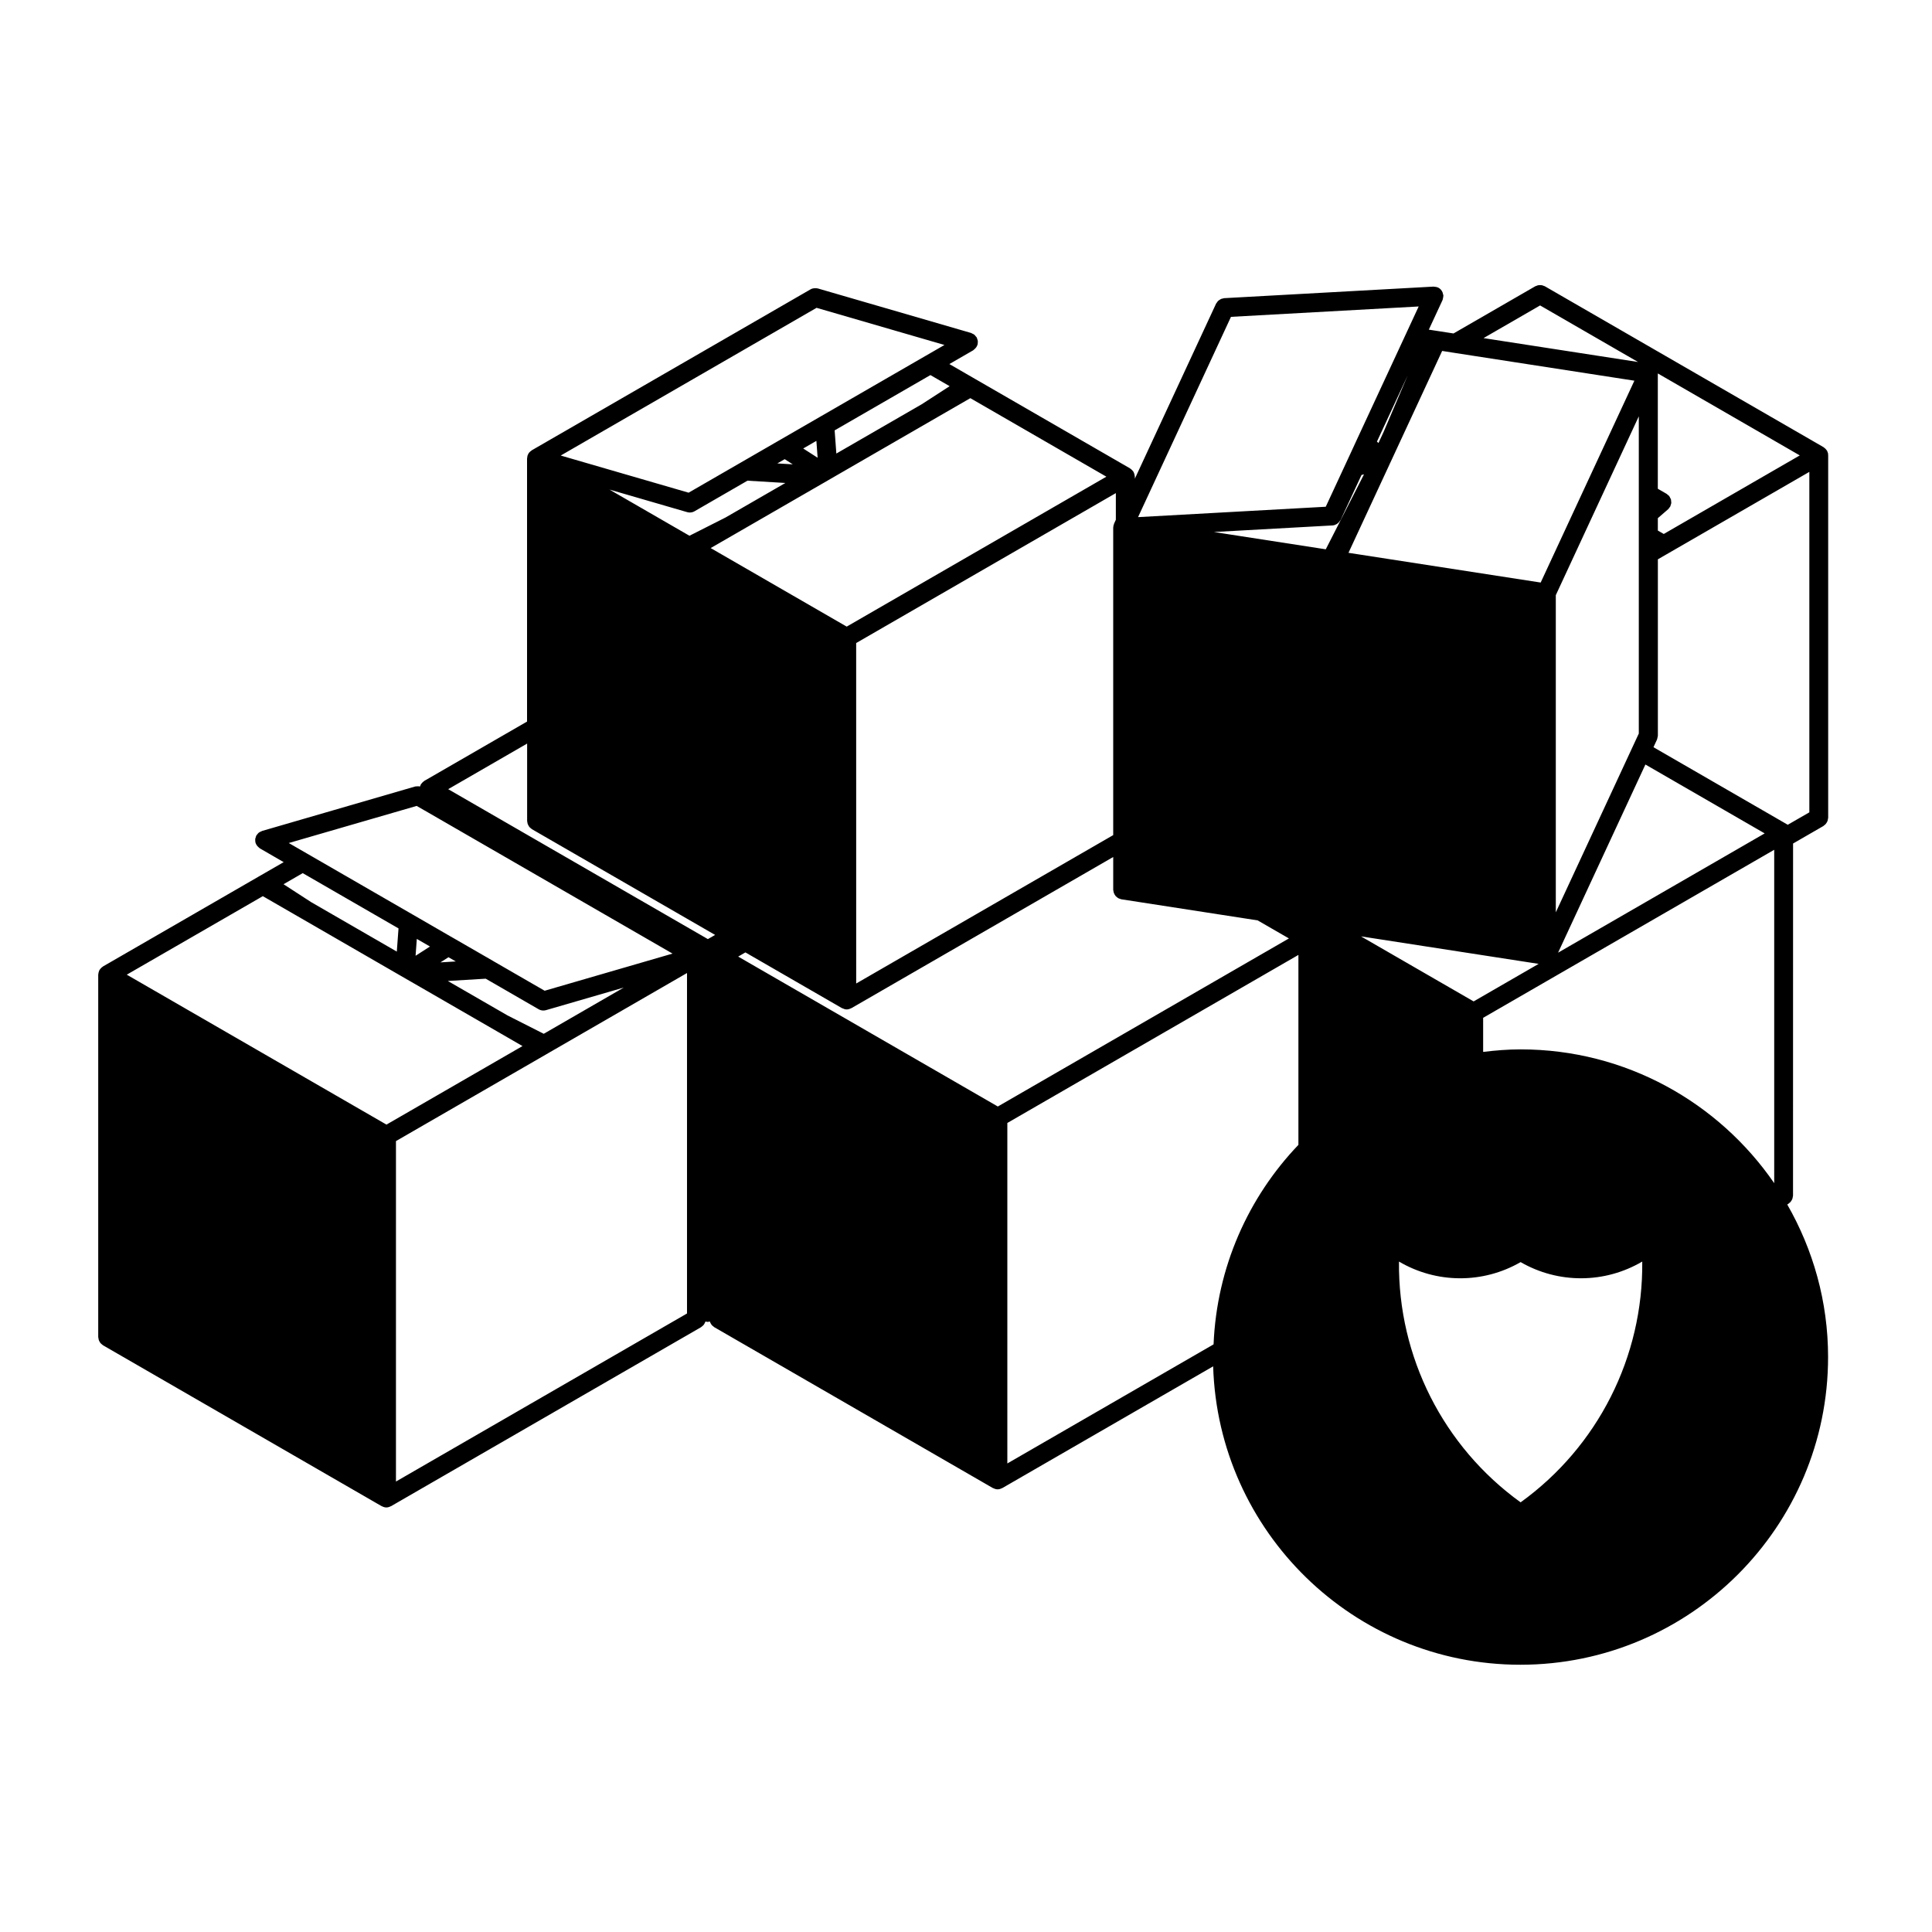 <?xml version="1.0" encoding="UTF-8"?>
<!-- Uploaded to: ICON Repo, www.svgrepo.com, Generator: ICON Repo Mixer Tools -->
<svg fill="#000000" width="800px" height="800px" version="1.1" viewBox="144 144 512 512" xmlns="http://www.w3.org/2000/svg">
 <path d="m628.45 264.21c-0.023-0.117-0.055-0.227-0.098-0.336-0.035-0.105-0.074-0.207-0.121-0.309-0.023-0.047-0.023-0.102-0.051-0.141-0.023-0.039-0.074-0.07-0.105-0.109-0.059-0.098-0.121-0.172-0.195-0.258-0.082-0.098-0.156-0.172-0.246-0.25-0.09-0.082-0.176-0.141-0.273-0.207-0.039-0.031-0.066-0.07-0.105-0.098l-73.859-42.641c-0.09-0.055-0.188-0.055-0.277-0.098-0.168-0.074-0.332-0.141-0.516-0.176-0.16-0.031-0.312-0.035-0.473-0.035s-0.312 0.004-0.473 0.035c-0.18 0.035-0.344 0.105-0.516 0.176-0.098 0.039-0.188 0.047-0.277 0.098l-21.668 12.508-4.133-0.641h-0.004l-0.902-0.137-1.508-0.23 3.633-7.828c0.02-0.035 0.016-0.07 0.031-0.105 0.059-0.152 0.082-0.316 0.109-0.488 0.031-0.172 0.074-0.328 0.074-0.504 0-0.035 0.02-0.07 0.016-0.105-0.004-0.133-0.066-0.246-0.098-0.371-0.031-0.145-0.051-0.297-0.105-0.438-0.102-0.273-0.25-0.504-0.434-0.719-0.004-0.004-0.012-0.02-0.02-0.031-0.387-0.453-0.926-0.727-1.566-0.77-0.105-0.016-0.211-0.035-0.324-0.035-0.039 0.004-0.07-0.016-0.105-0.012l-55.449 3.062c-0.105 0.004-0.203 0.059-0.312 0.082-0.18 0.035-0.359 0.066-0.527 0.137-0.145 0.066-0.273 0.156-0.402 0.246-0.133 0.098-0.273 0.172-0.383 0.293-0.121 0.121-0.211 0.273-0.309 0.414-0.066 0.105-0.156 0.172-0.211 0.289l-21.523 46.379v-0.555c0-0.055-0.023-0.098-0.031-0.145-0.004-0.105-0.023-0.215-0.047-0.324-0.02-0.117-0.051-0.227-0.09-0.336-0.039-0.105-0.082-0.207-0.125-0.309-0.02-0.047-0.02-0.102-0.051-0.141-0.023-0.047-0.07-0.07-0.102-0.109-0.059-0.098-0.125-0.172-0.195-0.258-0.082-0.098-0.16-0.176-0.258-0.258-0.086-0.074-0.168-0.137-0.262-0.195-0.039-0.031-0.066-0.074-0.105-0.102l-41.086-23.719-0.664-0.383-6.141-3.547 6.309-3.641c0.055-0.031 0.086-0.09 0.137-0.121 0.082-0.051 0.133-0.109 0.203-0.176 0.367-0.312 0.648-0.691 0.785-1.133 0.004-0.016 0.023-0.023 0.031-0.047v-0.023c0.074-0.266 0.086-0.543 0.07-0.828 0-0.051 0.016-0.105 0.012-0.152-0.012-0.098-0.066-0.188-0.09-0.281-0.055-0.227-0.105-0.453-0.223-0.656-0.004-0.012 0-0.016-0.004-0.023-0.055-0.098-0.141-0.145-0.207-0.23-0.133-0.176-0.258-0.352-0.43-0.488-0.152-0.121-0.332-0.188-0.508-0.266-0.117-0.055-0.211-0.141-0.332-0.176l-40.594-11.793c-0.012-0.004-0.016 0-0.023 0-0.203-0.059-0.406-0.051-0.613-0.059-0.484-0.016-0.945 0.074-1.34 0.312l-73.762 42.586c-0.02 0.016-0.047 0.031-0.07 0.039l-0.004 0.004c-0.016 0.012-0.023 0.023-0.039 0.035-0.023 0.016-0.047 0.047-0.074 0.066-0.098 0.059-0.176 0.125-0.262 0.195-0.074 0.07-0.145 0.125-0.215 0.203-0.039 0.051-0.09 0.09-0.133 0.137-0.039 0.055-0.066 0.109-0.102 0.172-0.031 0.047-0.074 0.07-0.102 0.109-0.023 0.039-0.023 0.102-0.047 0.141-0.051 0.098-0.09 0.188-0.121 0.289-0.016 0.047-0.051 0.082-0.066 0.125v0.023c-0.02 0.066-0.012 0.137-0.023 0.207-0.02 0.105-0.039 0.215-0.047 0.324 0 0.055-0.031 0.098-0.031 0.145v69.727l-27.223 15.715c-0.039 0.023-0.066 0.066-0.105 0.098-0.098 0.059-0.188 0.125-0.273 0.207-0.086 0.082-0.172 0.156-0.246 0.25-0.07 0.086-0.137 0.16-0.195 0.258-0.023 0.047-0.074 0.07-0.102 0.109-0.023 0.039-0.023 0.102-0.051 0.141-0.051 0.102-0.09 0.195-0.121 0.309-0.016 0.047-0.051 0.082-0.059 0.121-0.277-0.07-0.559-0.074-0.855-0.039-0.133 0.016-0.266 0-0.398 0.035-0.012 0.004-0.02 0-0.031 0.004l-40.52 11.77c-0.016 0.004-0.023 0.004-0.035 0.012l-0.031 0.012c-0.074 0.02-0.121 0.074-0.191 0.102-0.23 0.098-0.457 0.188-0.66 0.344-0.16 0.125-0.273 0.297-0.398 0.457-0.074 0.098-0.172 0.156-0.23 0.262-0.004 0.012 0 0.016-0.004 0.023-0.109 0.203-0.168 0.43-0.223 0.656-0.023 0.102-0.082 0.188-0.09 0.281-0.004 0.051 0.012 0.105 0.012 0.152-0.016 0.281-0.004 0.559 0.07 0.828v0.023c0.004 0.02 0.023 0.023 0.031 0.047 0.137 0.441 0.418 0.82 0.785 1.133 0.07 0.066 0.121 0.125 0.203 0.176 0.051 0.035 0.086 0.09 0.137 0.121l6.309 3.648-6.121 3.531c-0.004 0.004-0.012 0-0.016 0.004l-0.664 0.383c-0.004 0.004-0.004 0.004-0.012 0.012l-41.074 23.715c-0.039 0.023-0.066 0.066-0.102 0.09-0.102 0.066-0.188 0.133-0.277 0.211-0.09 0.082-0.168 0.156-0.246 0.25-0.07 0.086-0.137 0.16-0.195 0.25-0.023 0.047-0.074 0.074-0.102 0.117-0.023 0.039-0.023 0.102-0.051 0.141-0.051 0.102-0.09 0.195-0.121 0.309-0.039 0.109-0.07 0.223-0.098 0.336-0.02 0.105-0.035 0.215-0.039 0.324 0 0.055-0.031 0.102-0.031 0.145v96.035c0 0.105 0.047 0.195 0.059 0.301 0.02 0.176 0.047 0.344 0.105 0.516 0.051 0.156 0.125 0.293 0.207 0.43 0.082 0.137 0.156 0.273 0.262 0.387 0.121 0.137 0.258 0.246 0.402 0.352 0.082 0.059 0.133 0.141 0.223 0.195l73.852 42.641h0.004c0.039 0.023 0.086 0.02 0.121 0.039 0.336 0.176 0.711 0.297 1.117 0.301h0.004 0.004c0.406-0.004 0.781-0.121 1.117-0.301 0.039-0.02 0.086-0.016 0.121-0.039h0.004l82.172-47.445c0.09-0.055 0.141-0.137 0.223-0.195 0.145-0.105 0.281-0.215 0.402-0.352 0.105-0.117 0.18-0.25 0.262-0.387s0.156-0.273 0.211-0.43c0.016-0.047 0.051-0.09 0.066-0.133 0.188 0.047 0.363 0.105 0.562 0.109h0.004 0.004c0.203-0.004 0.379-0.07 0.559-0.109 0.016 0.047 0.051 0.09 0.07 0.133 0.051 0.156 0.125 0.293 0.207 0.43 0.082 0.137 0.156 0.273 0.262 0.387 0.121 0.137 0.258 0.246 0.402 0.352 0.082 0.059 0.133 0.141 0.223 0.195l73.852 42.641h0.012c0.039 0.023 0.086 0.02 0.121 0.039 0.336 0.176 0.715 0.297 1.117 0.301h0.012 0.004 0.004c0.414-0.004 0.781-0.121 1.125-0.301 0.039-0.02 0.086-0.016 0.121-0.039h0.004l55.863-32.254c1.32 43.82 37.281 79.082 81.414 79.082 44.961 0 81.547-36.582 81.547-81.547 0-14.715-3.977-28.492-10.82-40.422l0.266-0.156c0.09-0.055 0.145-0.137 0.227-0.203 0.141-0.105 0.277-0.211 0.395-0.344 0.105-0.121 0.188-0.258 0.266-0.395 0.082-0.137 0.156-0.277 0.207-0.43 0.059-0.168 0.082-0.332 0.105-0.508 0.016-0.105 0.066-0.195 0.066-0.309l0.012-93.32 8.039-4.641c0.09-0.055 0.137-0.137 0.223-0.195 0.141-0.105 0.281-0.215 0.398-0.352 0.105-0.117 0.188-0.25 0.266-0.387 0.082-0.137 0.156-0.273 0.207-0.43 0.059-0.168 0.086-0.332 0.105-0.516 0.016-0.105 0.066-0.191 0.066-0.301v-96.039c0-0.051-0.031-0.098-0.031-0.145 0.035-0.113 0.023-0.223 0-0.328zm-374.03 93.367 2.066 1.188c0.004 0.004 0.012 0 0.016 0.004l65.727 37.945-33.891 9.844-13.73-7.926c-0.004-0.004-0.012-0.012-0.016-0.016l-10.543-6.082c-0.004-0.004-0.016-0.004-0.02-0.004l-10.52-6.082-28.012-16.168-4.973-2.871zm105.98-132 33.891 9.844-4.969 2.867-28.012 16.172-21.078 12.172-13.742 7.934-33.891-9.844zm109.82 2.391 49.746-2.75-3.269 7.043c0 0.004-0.004 0.004-0.004 0.012l-13.109 28.234c0 0.004 0 0.004-0.004 0.012l-1.41 3.055c-0.004 0.004-0.004 0.004-0.004 0.012l-1.422 3.062c-0.004 0.004-0.004 0.004-0.004 0.012l-5.402 11.633-49.742 2.75zm81.922-3.023 25.957 14.988-40.945-6.332zm-5.164 197.15c-3.367 0-6.664 0.273-9.93 0.672v-9.035l77.137-44.531v88.352c-14.715-21.383-39.344-35.457-67.207-35.457zm0 120.04c-20.48-14.766-32.5-38.562-32.234-63.809 9.934 5.856 22.25 5.914 32.234 0.145 9.984 5.769 22.309 5.707 32.234-0.145 0.27 25.25-11.754 49.043-32.234 63.809zm-258.88-124.17-9.582-4.856-15.84-9.141 10.047-0.605 14.02 8.098c0.398 0.23 0.832 0.336 1.258 0.336 0.23 0 0.469-0.031 0.707-0.102l20.602-5.984zm-25.246-20.289 1.941 1.117-4.066 0.246zm-8.719-0.387 0.328-4.469 3.488 2.016zm71.969-117.57c0.238 0.07 0.473 0.102 0.707 0.102 0.43 0 0.863-0.105 1.258-0.336l14.02-8.098 10.047 0.605-15.852 9.148-9.566 4.84-21.207-12.242zm34.25-18.883 0.328 4.469-3.82-2.453zm-8.398 4.848 2.137 1.371-4.086-0.246zm56.484 171.55-68.809-39.73 1.914-1.109 25.59 14.773h0.012c0.035 0.023 0.082 0.02 0.121 0.039 0.344 0.176 0.711 0.297 1.117 0.301h0.004 0.004c0.406-0.004 0.777-0.121 1.117-0.301 0.039-0.02 0.086-0.016 0.121-0.039h0.012l69.375-40.055v8.715c0 0.105 0.051 0.203 0.066 0.309 0.02 0.168 0.047 0.328 0.102 0.488 0.055 0.16 0.121 0.297 0.207 0.438 0.082 0.137 0.156 0.266 0.262 0.387s0.227 0.227 0.352 0.328c0.121 0.102 0.246 0.188 0.387 0.262 0.152 0.082 0.312 0.125 0.473 0.172 0.105 0.031 0.18 0.098 0.293 0.105l36.133 5.594 8.289 4.781zm88.688-153.99c0.406-0.02 0.77-0.16 1.102-0.352 0.086-0.047 0.141-0.105 0.223-0.16 0.293-0.215 0.523-0.48 0.707-0.797 0.031-0.055 0.098-0.082 0.117-0.137l5.543-11.926 0.648-0.172-0.172 0.367-9.949 19.504-29.645-4.586zm32.188-45.75 47.816 7.394-24.832 53.492-50.934-7.879 8.488-18.289 2.43-5.234c0.016-0.031 0.012-0.059 0.023-0.09 0.004-0.02 0.031-0.023 0.035-0.047 0.016-0.023 0.012-0.051 0.02-0.07 0.012-0.02 0.023-0.023 0.031-0.039l0.012-0.012 2.863-6.184s0.004 0 0.004-0.004l10.918-23.531zm5.215 171.89-29.852-17.234 47.082 7.285zm21.777-107.66 21.996-47.395v84.062l-1.664 3.586-20.332 43.805zm-39.25-58.246-6.394 15.012-1.359 2.918-0.395-0.387zm39.855 152.99 23.141-49.863 31.609 18.254zm28.004-110.96-1.57-0.906v-3.285l2.715-2.352c0.168-0.141 0.266-0.324 0.383-0.5 0.047-0.059 0.117-0.086 0.152-0.145 0.016-0.023 0.016-0.055 0.023-0.082 0.09-0.16 0.121-0.332 0.172-0.508 0.047-0.145 0.105-0.289 0.117-0.434 0.016-0.152-0.02-0.301-0.035-0.453-0.012-0.168-0.012-0.336-0.059-0.504-0.039-0.133-0.117-0.246-0.18-0.367-0.086-0.172-0.152-0.344-0.277-0.5-0.02-0.02-0.023-0.051-0.047-0.07-0.102-0.109-0.227-0.172-0.336-0.266-0.105-0.086-0.18-0.195-0.301-0.266l-2.332-1.344v-30.562l37.621 21.723zm-145.66-2.758c-0.004 0.012-0.004 0.023-0.012 0.035-0.016 0.039-0.023 0.074-0.039 0.109-0.039 0.098-0.047 0.195-0.07 0.301-0.023 0.082-0.074 0.141-0.09 0.227-0.004 0.055 0.016 0.102 0.012 0.152-0.004 0.066-0.031 0.125-0.031 0.191 0 0.016-0.012 0.023-0.012 0.039v81.508l-68.113 39.328-0.004-90.227 68.816-39.734v7.059zm-70.867 27.309-36.051-20.816 6.367-3.672 23.191-13.387c0.004-0.004 0.012-0.004 0.012-0.004l1.391-0.801c0.004-0.004 0.004-0.012 0.012-0.012l1.379-0.797 26.25-15.16 10.211-5.894 36.051 20.812zm19.922-58.953-22.668 13.09-0.453-6.144 25.383-14.652 5.094 2.941zm-104.56 110.75c0.023 0.176 0.047 0.344 0.105 0.516 0.055 0.156 0.133 0.293 0.211 0.43 0.082 0.137 0.156 0.273 0.262 0.387 0.117 0.137 0.258 0.246 0.402 0.352 0.082 0.059 0.137 0.145 0.223 0.195l48.559 28.027-1.918 1.109-68.82-39.734 20.922-12.082v20.5c-0.004 0.109 0.047 0.195 0.055 0.301zm-34.137 28.184-0.453 6.144-22.668-13.09-7.352-4.766 5.09-2.938zm-35.961-8.547 10.211 5.894 26.254 15.16 1.391 0.801 0.066 0.039s0.004 0 0.004 0.004l1.316 0.754 23.207 13.395 6.367 3.68-36.051 20.812-68.82-39.734zm35.285 64.906 39.805-22.98c0-0.004 0.004-0.004 0.004-0.004l0.016-0.012 0.664-0.383 0.039-0.023 36.602-21.137v90.227l-77.133 44.535zm162.02-4.801 77.137-44.535v50.336c-13.266 13.879-21.637 32.406-22.484 52.871l-54.652 31.559zm206.82-79.027-35.59-20.555 0.926-1.996c0.012-0.016 0.004-0.031 0.012-0.047 0.07-0.145 0.082-0.312 0.117-0.473 0.039-0.168 0.102-0.332 0.102-0.508 0-0.016 0.012-0.023 0.012-0.039v-46.727l2.152-1.246h0.004l0.672-0.383c0.004-0.004 0.012-0.004 0.012-0.012l37.301-21.531v90.227z"/>
</svg>